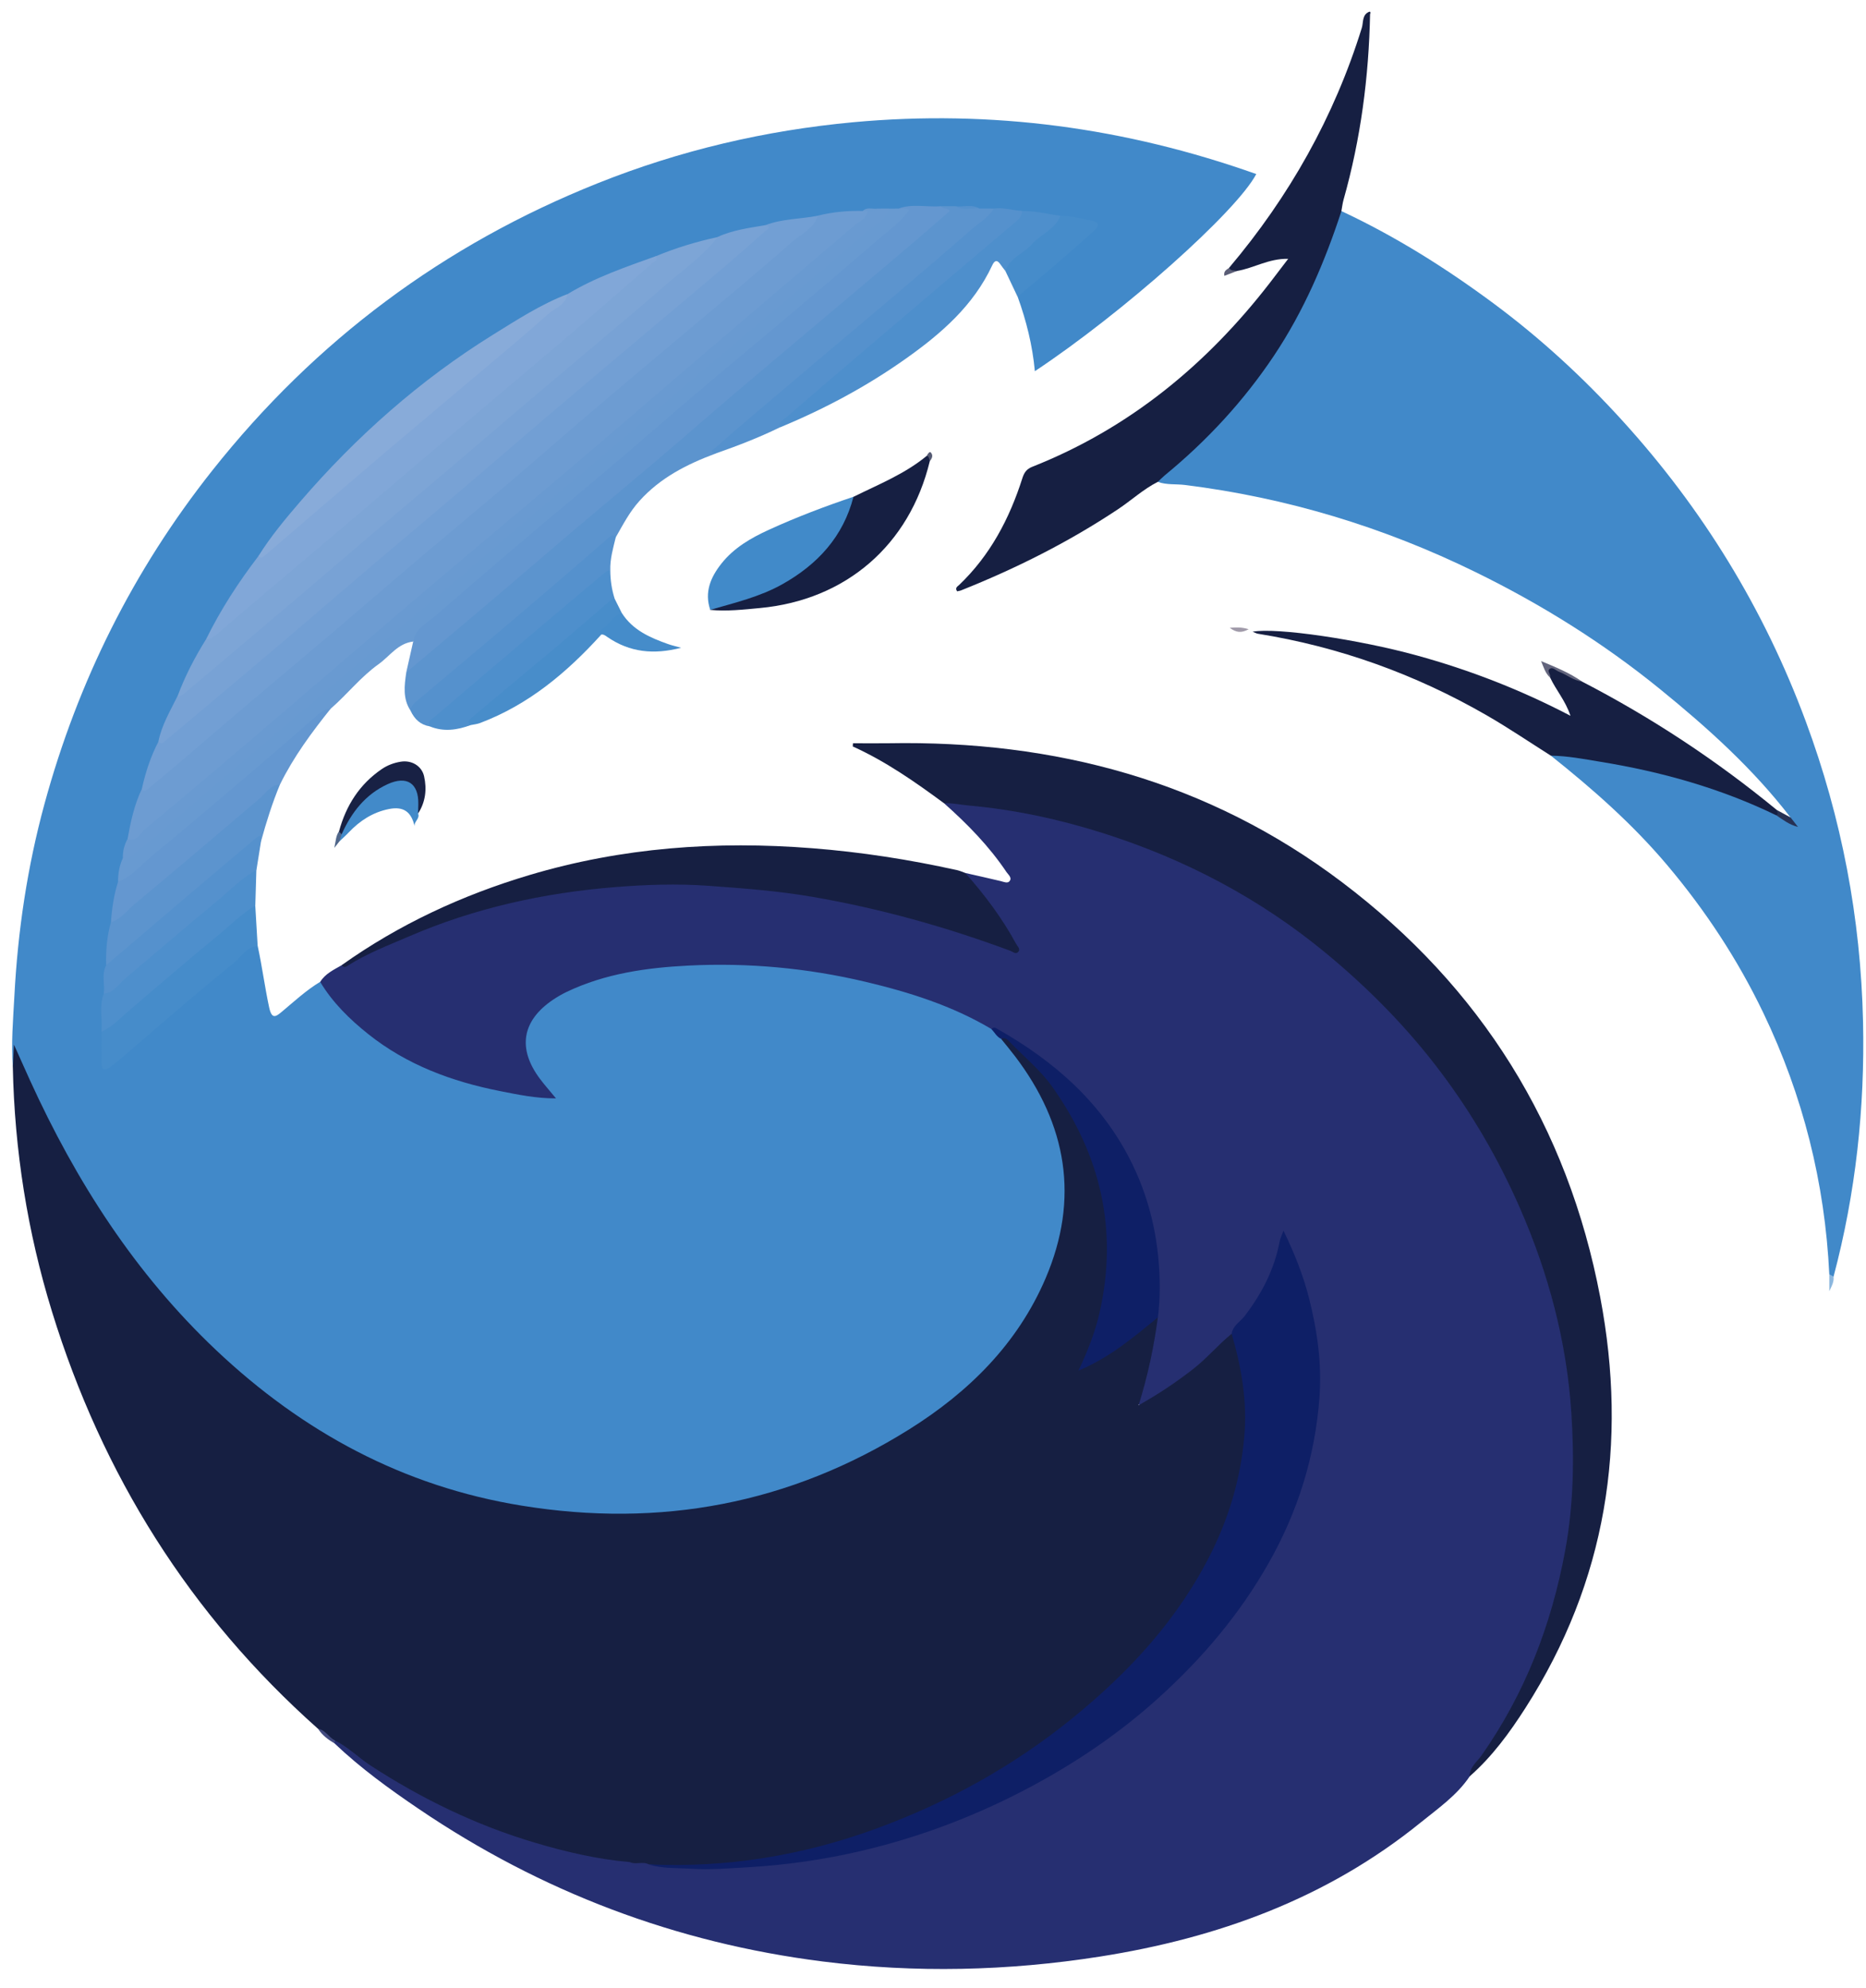 <svg width="61" height="65" viewBox="0 0 61 65" fill="none" xmlns="http://www.w3.org/2000/svg">
<g clip-path="url(#clip0_1478_50)">
<path d="M8.424 30.929C8.568 31.594 8.655 32.269 8.798 32.936C8.886 33.345 9.019 33.245 9.228 33.069C9.63 32.732 10.015 32.375 10.467 32.103C10.593 32.128 10.659 32.23 10.729 32.321C11.911 33.863 13.481 34.807 15.331 35.323C16.167 35.555 17.015 35.715 17.943 35.808C17.652 35.461 17.419 35.141 17.256 34.776C16.96 34.11 17.064 33.515 17.563 32.989C18.172 32.347 18.975 32.081 19.791 31.869C21.5 31.423 23.241 31.379 24.995 31.504C26.409 31.604 27.799 31.834 29.162 32.214C30.298 32.532 31.414 32.911 32.421 33.549C32.562 33.662 32.66 33.819 32.796 33.938C34.091 35.328 34.847 36.972 34.899 38.87C34.934 40.181 34.571 41.433 33.915 42.585C32.73 44.662 31.002 46.169 28.941 47.326C26.821 48.514 24.544 49.218 22.131 49.479C17.854 49.943 13.892 49.015 10.247 46.745C7.216 44.857 4.889 42.277 2.99 39.285C2.092 37.87 1.342 36.376 0.654 34.851C0.57 34.664 0.551 34.456 0.464 34.302C0.519 34.484 0.619 34.689 0.421 34.883C0.36 34.11 0.429 33.339 0.47 32.569C0.581 30.444 0.893 28.347 1.453 26.29C2.545 22.282 4.36 18.639 6.943 15.38C10.311 11.13 14.515 7.997 19.548 5.988C22.231 4.916 25.017 4.263 27.9 3.996C32.419 3.58 36.798 4.176 41.068 5.691C40.419 6.923 36.71 10.226 33.83 12.137C33.752 11.287 33.549 10.483 33.266 9.699C33.251 9.489 33.438 9.425 33.554 9.324C34.154 8.81 34.755 8.298 35.362 7.792C35.422 7.742 35.484 7.696 35.536 7.639C35.605 7.565 35.72 7.504 35.696 7.39C35.67 7.265 35.535 7.271 35.44 7.255C35.158 7.21 34.88 7.143 34.592 7.148C34.198 7.101 33.809 7.012 33.41 7.005C33.104 6.986 32.803 6.909 32.494 6.934C32.338 6.923 32.181 6.936 32.027 6.9C31.768 6.818 31.503 6.855 31.238 6.856C31.08 6.853 30.924 6.843 30.766 6.858C30.315 6.884 29.861 6.808 29.41 6.893C29.301 6.918 29.19 6.929 29.078 6.926C28.947 6.928 28.817 6.932 28.687 6.93C28.517 6.921 28.346 6.921 28.181 6.978C27.706 7.022 27.228 7.059 26.758 7.146C26.19 7.266 25.607 7.295 25.043 7.434C24.526 7.569 23.994 7.646 23.485 7.822C22.81 8.008 22.143 8.222 21.478 8.442C20.51 8.826 19.527 9.178 18.605 9.672C16.502 10.68 14.589 11.976 12.832 13.503C11.214 14.908 9.77 16.475 8.516 18.216C7.888 19.085 7.318 19.99 6.8 20.929C6.472 21.541 6.155 22.158 5.869 22.791C5.659 23.279 5.411 23.752 5.249 24.261C5.042 24.77 4.871 25.291 4.709 25.815C4.514 26.34 4.399 26.889 4.247 27.425C4.181 27.635 4.14 27.852 4.088 28.066C4.023 28.324 3.984 28.587 3.936 28.849C3.855 29.29 3.781 29.73 3.718 30.174C3.631 30.63 3.591 31.091 3.555 31.553C3.478 31.858 3.534 32.174 3.478 32.481C3.393 32.864 3.449 33.254 3.425 33.638C3.413 33.909 3.408 34.181 3.415 34.451C3.418 34.563 3.364 34.718 3.482 34.773C3.615 34.835 3.713 34.693 3.809 34.614C4.139 34.345 4.462 34.066 4.784 33.788C5.87 32.852 6.97 31.933 8.06 31.003C8.154 30.923 8.257 30.713 8.425 30.929" fill="#4189C9"/>
<path d="M32.413 33.648C31.131 32.885 29.728 32.442 28.288 32.101C26.389 31.651 24.459 31.474 22.513 31.571C21.142 31.64 19.784 31.83 18.522 32.433C18.371 32.506 18.225 32.591 18.085 32.684C17.063 33.37 16.909 34.281 17.647 35.269C17.799 35.473 17.97 35.664 18.176 35.914C17.513 35.916 16.926 35.789 16.34 35.674C14.773 35.363 13.3 34.819 12.037 33.811C11.429 33.326 10.873 32.782 10.467 32.105C10.633 31.836 10.91 31.709 11.17 31.559C11.67 31.349 12.123 31.049 12.618 30.823C14.845 29.806 17.172 29.183 19.608 28.954C20.575 28.864 21.543 28.772 22.515 28.808C25.394 28.915 28.204 29.419 30.953 30.275C31.657 30.494 32.355 30.736 33.088 30.984C33.087 30.781 32.97 30.653 32.891 30.52C32.596 30.015 32.259 29.541 31.879 29.096C31.742 28.934 31.549 28.792 31.553 28.543C31.94 28.631 32.327 28.717 32.713 28.809C32.813 28.833 32.938 28.895 33.004 28.809C33.092 28.697 32.96 28.6 32.903 28.515C32.333 27.666 31.624 26.941 30.863 26.266C31.266 26.033 31.681 26.223 32.074 26.273C36.105 26.788 39.779 28.224 42.983 30.738C47.225 34.067 49.966 38.366 51.121 43.652C51.509 45.427 51.603 47.229 51.472 49.026C51.245 52.148 50.264 55.031 48.417 57.59C48.296 57.758 48.132 57.892 48.043 58.084C47.624 58.707 47.01 59.13 46.443 59.59C43.378 62.076 39.804 63.37 35.953 63.975C32.944 64.447 29.921 64.516 26.898 64.135C22.096 63.528 17.69 61.86 13.685 59.143C12.724 58.491 11.781 57.809 10.936 57.004C10.903 56.968 10.905 56.933 10.941 56.9C11.122 56.828 11.235 56.959 11.355 57.049C13.385 58.584 15.641 59.653 18.092 60.322C18.905 60.544 19.736 60.68 20.568 60.814C20.756 60.883 20.957 60.851 21.149 60.882C21.189 60.888 21.228 60.896 21.267 60.907C23.159 61.131 25.039 60.999 26.905 60.67C31.006 59.946 34.649 58.227 37.769 55.469C39.895 53.589 41.574 51.368 42.462 48.629C43.346 45.904 43.224 43.225 41.978 40.592C41.722 41.774 41.102 42.75 40.328 43.641C39.542 44.515 38.642 45.25 37.624 45.838C37.505 45.907 37.375 46.036 37.239 45.932C37.122 45.841 37.192 45.686 37.228 45.567C37.477 44.746 37.64 43.908 37.741 43.058C38.103 39.477 36.721 36.693 33.872 34.579C33.409 34.235 32.92 33.929 32.413 33.651" fill="#262F71"/>
<path d="M20.587 60.885C19.531 60.792 18.504 60.554 17.491 60.252C15.57 59.682 13.787 58.818 12.111 57.726C11.713 57.466 11.378 57.118 10.945 56.908C10.697 56.872 10.594 56.63 10.394 56.524C6.206 52.8 3.346 48.228 1.7 42.887C0.897 40.282 0.475 37.611 0.419 34.883C0.429 34.679 0.44 34.475 0.456 34.157C0.66 34.609 0.818 34.968 0.981 35.325C2.488 38.63 4.417 41.644 7.073 44.153C9.899 46.822 13.182 48.601 17.048 49.229C21.581 49.967 25.823 49.176 29.724 46.734C31.669 45.515 33.265 43.94 34.183 41.792C35.294 39.188 34.877 36.768 33.182 34.537C33.033 34.342 32.876 34.153 32.722 33.962C32.925 33.79 33.03 33.989 33.145 34.085C34.162 34.939 34.942 35.972 35.488 37.185C36.013 38.347 36.287 39.574 36.303 40.834C36.318 42.11 36.054 43.353 35.478 44.555C35.633 44.561 35.722 44.486 35.814 44.432C36.351 44.118 36.863 43.769 37.334 43.359C37.481 43.231 37.61 43.039 37.852 43.069C37.724 44.02 37.531 44.957 37.221 45.947C37.896 45.57 38.465 45.183 39.012 44.757C39.461 44.407 39.824 43.966 40.264 43.609C40.452 43.689 40.452 43.875 40.496 44.032C41.214 46.622 40.694 49.041 39.415 51.323C37.864 54.093 35.583 56.154 32.921 57.822C30.762 59.176 28.433 60.124 25.945 60.679C24.381 61.028 22.802 61.121 21.208 60.959C21.011 60.853 20.786 60.98 20.587 60.885Z" fill="#161F42"/>
<path d="M59.8 41.666C59.657 38.674 58.94 35.822 57.646 33.124C56.807 31.374 55.749 29.765 54.492 28.276C53.361 26.937 52.062 25.794 50.7 24.71C50.828 24.585 50.986 24.609 51.14 24.627C53.049 24.859 54.913 25.285 56.719 25.953C57.169 26.119 57.604 26.32 58.018 26.561C58.174 26.624 58.304 26.732 58.45 26.814C58.485 26.833 58.505 26.885 58.558 26.874C58.527 26.83 58.51 26.785 58.535 26.732C57.308 25.133 55.824 23.799 54.265 22.531C52.402 21.016 50.382 19.757 48.232 18.704C45.225 17.231 42.061 16.271 38.734 15.857C38.441 15.821 38.138 15.86 37.852 15.757C37.827 15.561 37.992 15.495 38.106 15.4C40.042 13.786 41.599 11.872 42.699 9.597C43.032 8.908 43.309 8.197 43.543 7.468C43.608 7.262 43.648 7.035 43.852 6.902C45.625 7.732 47.272 8.768 48.842 9.934C50.364 11.065 51.755 12.345 53.028 13.745C55.658 16.635 57.668 19.911 59.029 23.581C60.204 26.749 60.828 30.02 60.903 33.401C60.966 36.228 60.665 39.009 59.939 41.743C59.852 41.79 59.832 41.716 59.8 41.665" fill="#4189C9"/>
<path d="M48.043 58.082C48.04 57.777 48.287 57.606 48.436 57.392C49.854 55.369 50.717 53.128 51.165 50.705C51.443 49.204 51.466 47.689 51.367 46.186C51.215 43.868 50.623 41.64 49.689 39.505C49.002 37.933 48.151 36.459 47.124 35.089C46.035 33.635 44.773 32.348 43.373 31.188C41.194 29.381 38.74 28.092 36.052 27.239C34.624 26.787 33.165 26.472 31.67 26.338C31.401 26.314 31.136 26.25 30.863 26.266C29.917 25.568 28.955 24.894 27.877 24.407C27.879 24.371 27.882 24.336 27.884 24.302C28.272 24.302 28.661 24.308 29.049 24.302C34.486 24.204 39.498 25.537 43.876 28.849C48.414 32.282 51.25 36.818 52.312 42.416C53.219 47.192 52.516 51.703 49.869 55.842C49.348 56.656 48.776 57.44 48.041 58.084" fill="#161F42"/>
<path d="M43.852 6.901C43.307 8.566 42.624 10.165 41.646 11.63C40.653 13.116 39.454 14.411 38.076 15.543C37.997 15.609 37.926 15.683 37.851 15.754C37.376 15.995 36.985 16.36 36.544 16.653C34.933 17.725 33.216 18.586 31.422 19.302C31.377 19.32 31.328 19.325 31.288 19.335C31.209 19.219 31.302 19.176 31.35 19.131C32.368 18.161 32.999 16.961 33.42 15.64C33.48 15.451 33.557 15.337 33.749 15.261C36.913 14.008 39.439 11.927 41.506 9.256C41.694 9.013 41.878 8.767 42.111 8.463C41.47 8.449 40.98 8.772 40.439 8.859C40.337 8.865 40.203 8.95 40.179 8.757C42.145 6.429 43.613 3.826 44.518 0.911C44.575 0.726 44.518 0.472 44.775 0.379C44.796 0.392 44.804 0.408 44.801 0.426C44.798 0.444 44.793 0.454 44.788 0.454C44.748 2.513 44.483 4.541 43.922 6.526C43.887 6.649 43.874 6.777 43.85 6.903" fill="#161F42"/>
<path d="M31.553 28.542C32.19 29.257 32.762 30.021 33.219 30.865C33.263 30.947 33.379 31.038 33.276 31.134C33.198 31.207 33.108 31.118 33.026 31.088C30.916 30.303 28.754 29.701 26.537 29.32C25.422 29.129 24.29 29.045 23.157 28.963C22.131 28.889 21.114 28.925 20.103 29.006C17.778 29.193 15.515 29.69 13.364 30.62C12.7 30.907 12.021 31.165 11.404 31.552C11.334 31.597 11.25 31.67 11.169 31.558C13.046 30.223 15.107 29.268 17.309 28.611C20.332 27.709 23.421 27.488 26.555 27.735C28.154 27.86 29.735 28.106 31.299 28.454C31.385 28.474 31.468 28.512 31.552 28.542" fill="#161F42"/>
<path d="M30.775 6.742C30.931 6.742 31.087 6.742 31.242 6.742C31.493 6.851 31.769 6.713 32.02 6.819C32.176 6.819 32.33 6.819 32.486 6.82C32.525 7.046 32.339 7.14 32.211 7.249C30.056 9.07 27.917 10.909 25.76 12.729C25.047 13.329 24.341 13.937 23.629 14.539C23.532 14.62 23.424 14.698 23.386 14.832C22.453 15.181 21.585 15.62 20.902 16.381C20.577 16.741 20.364 17.159 20.129 17.569C19.489 17.987 18.951 18.529 18.37 19.018C16.838 20.306 15.326 21.616 13.79 22.9C13.66 23.008 13.575 23.159 13.425 23.243C13.161 22.849 13.218 22.418 13.281 21.986C13.473 21.669 13.778 21.464 14.053 21.231C15.543 19.968 17.027 18.699 18.517 17.436C19.968 16.207 21.414 14.972 22.864 13.742C24.531 12.328 26.195 10.912 27.86 9.494C28.785 8.706 29.706 7.911 30.645 7.138C30.787 7.021 30.886 6.928 30.777 6.743" fill="#5C94CE"/>
<path d="M58.072 26.661C56.245 25.773 54.311 25.232 52.312 24.907C51.778 24.82 51.245 24.714 50.699 24.709C50.002 24.268 49.319 23.804 48.605 23.392C46.275 22.047 43.781 21.148 41.119 20.721C41.075 20.714 41.034 20.689 40.948 20.655C41.741 20.51 44.442 20.915 46.312 21.43C48.035 21.904 49.692 22.544 51.339 23.404C51.171 22.901 50.864 22.561 50.677 22.159C50.659 22.051 50.508 21.957 50.608 21.843C50.716 21.722 50.823 21.852 50.917 21.894C51.187 22.017 51.444 22.164 51.716 22.285C53.987 23.459 56.109 24.86 58.084 26.484C58.157 26.581 58.152 26.64 58.072 26.66" fill="#161F42"/>
<path d="M30.775 6.743C30.824 6.856 30.974 6.773 31.047 6.901C30.614 7.276 30.179 7.658 29.739 8.032C28.944 8.708 28.144 9.379 27.346 10.054C26.214 11.01 25.078 11.962 23.949 12.922C23.163 13.59 22.388 14.272 21.602 14.941C20.65 15.751 19.688 16.549 18.734 17.357C17.977 17.999 17.227 18.651 16.471 19.294C15.675 19.97 14.877 20.642 14.079 21.315C13.813 21.539 13.546 21.763 13.28 21.986C13.355 21.649 13.431 21.312 13.508 20.974C13.378 20.643 13.648 20.494 13.831 20.34C14.557 19.735 15.271 19.115 15.992 18.504C17.67 17.08 19.345 15.654 21.022 14.229C22.462 13.005 23.904 11.785 25.343 10.559C26.683 9.417 28.032 8.286 29.359 7.129C29.46 7.041 29.654 6.935 29.374 6.818C29.834 6.651 30.31 6.782 30.776 6.742" fill="#6497D0"/>
<path d="M29.373 6.822C29.482 6.84 29.602 6.783 29.716 6.871C29.441 7.277 29.036 7.541 28.682 7.85C27.663 8.738 26.629 9.609 25.597 10.482C24.653 11.279 23.7 12.065 22.759 12.865C21.807 13.674 20.869 14.498 19.916 15.306C18.975 16.105 18.021 16.889 17.079 17.689C16.127 18.498 15.183 19.315 14.238 20.131C13.954 20.377 13.578 20.545 13.508 20.977C13.006 21.034 12.74 21.457 12.373 21.719C11.793 22.132 11.352 22.701 10.818 23.166C10.279 23.548 9.804 24.006 9.302 24.431C7.811 25.696 6.326 26.968 4.829 28.225C4.62 28.4 4.438 28.605 4.205 28.75C4.1 28.816 4.006 28.936 3.86 28.834C3.857 28.564 3.901 28.302 4.017 28.056C4.763 27.58 5.382 26.95 6.056 26.386C7.911 24.832 9.749 23.257 11.592 21.689C13.425 20.129 15.254 18.564 17.088 17.006C18.884 15.482 20.681 13.96 22.475 12.435C24.309 10.876 26.151 9.327 27.97 7.751C28.332 7.438 28.713 7.146 29.064 6.822C29.167 6.822 29.271 6.822 29.373 6.821" fill="#689AD1"/>
<path d="M33.419 6.899C33.841 6.893 34.249 7.001 34.664 7.054C34.777 7.302 34.563 7.399 34.432 7.514C33.914 7.967 33.371 8.392 32.867 8.862C32.813 8.79 32.755 8.721 32.705 8.646C32.589 8.474 32.508 8.521 32.434 8.68C31.822 9.993 30.769 10.906 29.623 11.719C28.335 12.634 26.947 13.375 25.487 13.979C25.409 13.83 25.402 13.823 25.536 13.685C25.815 13.396 26.135 13.152 26.44 12.892C28.648 11.015 30.863 9.146 33.058 7.253C33.186 7.143 33.296 7.015 33.419 6.901" fill="#4E8FCC"/>
<path d="M33.419 6.897C33.405 7.032 33.343 7.133 33.237 7.223C31.813 8.428 30.392 9.636 28.971 10.846C27.884 11.772 26.797 12.698 25.718 13.635C25.621 13.72 25.438 13.78 25.487 13.977C24.806 14.31 24.099 14.581 23.385 14.832C23.143 14.765 23.343 14.679 23.388 14.64C23.812 14.264 24.241 13.895 24.672 13.528C25.465 12.853 26.261 12.181 27.056 11.508C27.842 10.845 28.631 10.184 29.415 9.517C30.199 8.85 30.982 8.182 31.756 7.503C32.005 7.283 32.312 7.121 32.485 6.819C32.802 6.775 33.106 6.882 33.419 6.896" fill="#5591CD"/>
<path d="M27.901 16.244C28.723 15.837 29.582 15.496 30.298 14.903C30.448 14.897 30.431 14.982 30.395 15.079C29.733 17.819 27.655 19.619 24.844 19.881C24.302 19.932 23.762 19.994 23.217 19.942C23.286 19.742 23.477 19.759 23.63 19.717C24.24 19.551 24.846 19.373 25.41 19.081C26.47 18.534 27.246 17.726 27.688 16.608C27.74 16.476 27.787 16.341 27.899 16.244" fill="#161F42"/>
<path d="M27.901 16.242C27.563 17.549 26.73 18.452 25.58 19.1C24.841 19.515 24.022 19.708 23.218 19.94C23.02 19.359 23.234 18.869 23.583 18.428C23.991 17.912 24.547 17.59 25.14 17.32C26.04 16.908 26.964 16.558 27.901 16.242Z" fill="#418AC9"/>
<path d="M3.859 28.832C4.321 28.661 4.617 28.271 4.98 27.973C6.151 27.013 7.301 26.027 8.456 25.046C9.062 24.529 9.661 24.003 10.262 23.481C10.426 23.339 10.578 23.177 10.816 23.164C10.192 23.943 9.599 24.744 9.156 25.645C7.963 26.655 6.771 27.665 5.584 28.681C5.034 29.151 4.473 29.608 3.932 30.088C3.849 30.162 3.755 30.255 3.627 30.154C3.657 29.705 3.723 29.263 3.859 28.832Z" fill="#6497D0"/>
<path d="M8.424 30.93C8.056 30.958 7.891 31.287 7.647 31.483C6.625 32.307 5.63 33.165 4.635 34.023C4.303 34.309 3.981 34.605 3.63 34.869C3.399 35.043 3.31 34.976 3.315 34.705C3.319 34.382 3.315 34.058 3.315 33.734C3.674 33.346 4.104 33.037 4.505 32.697C5.665 31.714 6.812 30.716 7.985 29.751C8.086 29.668 8.171 29.516 8.345 29.614C8.371 30.052 8.397 30.491 8.423 30.93" fill="#468CCA"/>
<path d="M13.424 23.244C13.426 23.098 13.524 23.008 13.622 22.924C14.555 22.136 15.493 21.353 16.425 20.564C17.191 19.916 17.952 19.261 18.714 18.608C19.115 18.265 19.512 17.917 19.909 17.57C19.985 17.503 20.055 17.453 20.129 17.57C20.043 17.923 19.94 18.274 19.951 18.644C19.532 19.104 19.029 19.467 18.559 19.868C17.109 21.107 15.66 22.349 14.2 23.577C14.14 23.627 14.094 23.69 14.046 23.75C13.743 23.698 13.55 23.513 13.424 23.244Z" fill="#5591CD"/>
<path d="M3.627 30.155C3.962 30.052 4.158 29.76 4.41 29.552C5.776 28.422 7.121 27.267 8.474 26.121C8.686 25.94 8.835 25.671 9.155 25.645C8.902 26.253 8.705 26.881 8.531 27.517C8.288 27.492 8.164 27.687 8.015 27.814C6.607 29.026 5.186 30.221 3.77 31.424C3.685 31.496 3.609 31.601 3.47 31.554C3.457 31.08 3.496 30.613 3.626 30.154" fill="#5C94CE"/>
<path d="M14.046 23.749C13.95 23.575 14.114 23.518 14.198 23.447C15.388 22.429 16.581 21.416 17.776 20.404C18.451 19.831 19.129 19.261 19.808 18.693C19.844 18.663 19.903 18.66 19.951 18.645C19.952 18.963 19.997 19.274 20.094 19.578C19.686 20.051 19.174 20.405 18.706 20.808C17.659 21.71 16.604 22.604 15.548 23.496C15.48 23.553 15.403 23.608 15.388 23.708C14.945 23.872 14.5 23.937 14.046 23.749Z" fill="#4E8FCC"/>
<path d="M8.346 29.613C7.909 29.864 7.561 30.227 7.176 30.543C6.165 31.377 5.167 32.228 4.174 33.084C3.901 33.32 3.653 33.584 3.316 33.733C3.357 33.32 3.23 32.895 3.393 32.489C4.926 31.179 6.463 29.874 8.004 28.573C8.109 28.483 8.217 28.375 8.381 28.444C8.37 28.833 8.357 29.223 8.346 29.612" fill="#4E8FCC"/>
<path d="M8.382 28.448C7.889 28.712 7.509 29.123 7.084 29.472C6.08 30.297 5.098 31.148 4.105 31.985C3.882 32.173 3.727 32.457 3.394 32.492C3.434 32.182 3.311 31.859 3.472 31.559C4.442 30.731 5.411 29.903 6.382 29.078C7.04 28.519 7.704 27.968 8.36 27.408C8.57 27.23 8.513 27.426 8.531 27.521L8.383 28.448L8.382 28.448Z" fill="#5591CD"/>
<path d="M15.387 23.708C15.244 23.607 15.344 23.528 15.419 23.464C16.334 22.697 17.254 21.935 18.168 21.166C18.738 20.686 19.3 20.197 19.866 19.711C19.934 19.652 19.993 19.581 20.094 19.578L20.327 20.044C20.148 20.32 19.86 20.493 19.658 20.747C18.535 21.987 17.278 23.044 15.687 23.643C15.592 23.678 15.488 23.687 15.388 23.708" fill="#488DCA"/>
<path d="M32.867 8.862C33.007 8.422 33.465 8.295 33.736 7.984C34.024 7.653 34.496 7.505 34.664 7.055C35.002 7.053 35.326 7.144 35.654 7.205C35.938 7.258 35.951 7.381 35.755 7.557C35.332 7.934 34.906 8.31 34.475 8.68C34.075 9.024 33.668 9.36 33.264 9.701L32.867 8.862Z" fill="#468CCA"/>
<path d="M13.668 26.598C13.736 26.77 13.53 26.857 13.553 27.015C13.446 26.542 13.189 26.358 12.714 26.453C12.194 26.556 11.766 26.832 11.403 27.215C11.307 27.317 11.2 27.411 11.098 27.508C11.011 27.401 11.1 27.315 11.132 27.222C11.343 26.548 11.794 26.067 12.369 25.685C12.499 25.599 12.638 25.529 12.79 25.493C13.456 25.333 13.821 25.66 13.73 26.335C13.717 26.423 13.707 26.515 13.668 26.598Z" fill="#428AC9"/>
<path d="M13.668 26.597C13.669 26.495 13.674 26.392 13.675 26.288C13.686 25.61 13.301 25.352 12.672 25.64C11.946 25.972 11.487 26.565 11.169 27.278C11.095 27.291 11.057 27.27 11.081 27.189C11.31 26.341 11.752 25.641 12.487 25.142C12.671 25.018 12.875 24.943 13.094 24.906C13.448 24.845 13.787 25.038 13.864 25.384C13.958 25.807 13.911 26.221 13.669 26.597" fill="#182144"/>
<path d="M19.658 20.746C19.527 20.64 19.643 20.602 19.712 20.553C19.931 20.401 20.051 20.128 20.327 20.043C20.68 20.6 21.244 20.847 21.83 21.056C21.948 21.099 22.072 21.126 22.265 21.18C21.36 21.415 20.581 21.324 19.863 20.834C19.798 20.79 19.743 20.739 19.658 20.747" fill="#458CCA"/>
<path d="M51.716 22.284C51.431 22.25 51.213 22.055 50.955 21.959C50.855 21.922 50.758 21.789 50.652 21.877C50.563 21.949 50.708 22.058 50.676 22.157C50.518 22.019 50.463 21.819 50.38 21.617C50.843 21.809 51.304 21.995 51.716 22.284Z" fill="#63657D"/>
<path d="M58.072 26.661C58.158 26.608 58.078 26.544 58.085 26.484C58.235 26.566 58.386 26.647 58.535 26.729C58.605 26.818 58.675 26.909 58.778 27.04C58.482 26.962 58.282 26.801 58.072 26.661Z" fill="#263154"/>
<path d="M40.2 20.527C40.422 20.51 40.587 20.503 40.82 20.574C40.58 20.705 40.414 20.687 40.2 20.527Z" fill="#A09AA9"/>
<path d="M10.394 56.523C10.637 56.567 10.747 56.801 10.945 56.908C10.942 56.939 10.939 56.969 10.936 57.001C10.721 56.881 10.531 56.733 10.395 56.523" fill="#424A7F"/>
<path d="M59.8 41.664C59.847 41.69 59.894 41.716 59.939 41.742C59.959 41.898 59.893 42.027 59.8 42.218V41.664Z" fill="#8CB7DE"/>
<path d="M40.18 8.758C40.233 8.877 40.352 8.828 40.44 8.859C40.305 8.911 40.17 8.963 40.024 9.02C39.992 8.855 40.104 8.819 40.18 8.758Z" fill="#5A5D76"/>
<path d="M11.08 27.189C11.11 27.219 11.139 27.248 11.168 27.278C11.144 27.355 11.121 27.431 11.098 27.508C11.063 27.554 11.028 27.599 10.93 27.723C10.981 27.472 10.984 27.318 11.08 27.188" fill="#4F668A"/>
<path d="M30.395 15.077C30.373 15.013 30.381 14.932 30.298 14.902C30.323 14.841 30.39 14.758 30.421 14.788C30.514 14.878 30.475 14.986 30.395 15.077Z" fill="#555A73"/>
<path d="M4.17 27.431C4.27 26.87 4.39 26.315 4.636 25.797C5.552 25.159 6.356 24.385 7.207 23.67C8.683 22.427 10.15 21.175 11.618 19.921C12.957 18.777 14.298 17.636 15.641 16.499C17.093 15.269 18.542 14.033 19.992 12.8C21.314 11.677 22.639 10.557 23.955 9.426C24.878 8.634 25.821 7.864 26.729 7.053C27.214 6.93 27.707 6.887 28.206 6.897C28.255 6.853 28.309 6.858 28.366 6.878C28.477 7.066 28.336 7.173 28.222 7.269C26.967 8.33 25.719 9.399 24.468 10.464C23.139 11.597 21.807 12.726 20.479 13.86C19.248 14.91 18.016 15.957 16.782 17.002C15.281 18.272 13.785 19.548 12.285 20.819C10.42 22.401 8.564 23.992 6.695 25.569C5.973 26.177 5.262 26.8 4.53 27.396C4.439 27.47 4.315 27.704 4.17 27.431Z" fill="#6D9CD2"/>
<path d="M26.73 7.055C26.599 7.492 26.177 7.655 25.877 7.922C24.895 8.795 23.879 9.632 22.874 10.48C21.751 11.428 20.622 12.368 19.503 13.321C18.53 14.149 17.571 14.992 16.6 15.821C15.658 16.623 14.704 17.412 13.76 18.212C12.816 19.014 11.882 19.825 10.938 20.628C9.995 21.43 9.045 22.222 8.101 23.023C7.324 23.682 6.554 24.349 5.779 25.01C5.465 25.278 5.145 25.538 4.829 25.803C4.761 25.86 4.698 25.889 4.636 25.799C4.754 25.259 4.925 24.736 5.181 24.244C5.896 23.793 6.495 23.196 7.137 22.655C8.611 21.411 10.08 20.16 11.546 18.907C13.061 17.612 14.581 16.322 16.1 15.029C17.353 13.964 18.604 12.898 19.86 11.836C21.492 10.457 23.11 9.061 24.747 7.689C24.854 7.6 24.972 7.511 25.015 7.365C25.566 7.15 26.158 7.165 26.727 7.056" fill="#729FD4"/>
<path d="M25.017 7.363C25.259 7.427 25.062 7.515 25.015 7.555C24.573 7.951 24.129 8.343 23.677 8.728C22.892 9.395 22.101 10.055 21.314 10.72C20.161 11.691 19.009 12.661 17.861 13.637C16.919 14.439 15.986 15.251 15.044 16.053C14.073 16.879 13.095 17.697 12.123 18.523C11.181 19.325 10.247 20.135 9.304 20.937C8.362 21.737 7.416 22.532 6.47 23.328C6.125 23.619 5.782 23.911 5.433 24.196C5.364 24.252 5.289 24.379 5.179 24.241C5.286 23.707 5.565 23.244 5.801 22.764C7.08 21.67 8.366 20.584 9.644 19.491C10.964 18.364 12.286 17.242 13.607 16.118C14.87 15.044 16.134 13.973 17.396 12.9C18.728 11.768 20.058 10.633 21.391 9.505C22.082 8.92 22.75 8.308 23.46 7.748C23.954 7.519 24.488 7.454 25.015 7.363" fill="#78A2D5"/>
<path d="M23.462 7.75C22.969 8.392 22.299 8.844 21.699 9.37C20.915 10.059 20.11 10.725 19.313 11.399C18.536 12.056 17.756 12.711 16.979 13.37C16.203 14.03 15.432 14.696 14.656 15.355C13.87 16.022 13.079 16.683 12.292 17.351C11.526 18.002 10.766 18.661 9.999 19.312C9.027 20.139 8.052 20.961 7.077 21.786C6.733 22.077 6.387 22.367 6.042 22.657C5.972 22.716 5.901 22.771 5.802 22.768C6.045 22.111 6.367 21.494 6.736 20.901C8.512 19.457 10.239 17.956 11.98 16.471C13.998 14.753 16.025 13.046 18.032 11.314C19.167 10.334 20.345 9.404 21.439 8.377C22.093 8.106 22.769 7.9 23.462 7.751" fill="#7DA5D6"/>
<path d="M21.44 8.376C21.518 8.515 21.379 8.556 21.318 8.61C20.455 9.365 19.59 10.117 18.72 10.864C17.957 11.518 17.188 12.164 16.421 12.813C15.468 13.62 14.513 14.426 13.561 15.234C12.785 15.892 12.014 16.557 11.239 17.216C10.267 18.041 9.292 18.862 8.319 19.686C7.915 20.027 7.516 20.373 7.116 20.717C7.006 20.812 6.887 20.885 6.738 20.899C7.213 19.931 7.798 19.033 8.452 18.177C9.054 17.733 9.603 17.226 10.173 16.744C11.652 15.491 13.128 14.235 14.603 12.978C15.744 12.006 16.887 11.036 18.025 10.059C18.2 9.909 18.422 9.812 18.557 9.614C19.461 9.067 20.455 8.73 21.442 8.375" fill="#81A7D8"/>
<path d="M37.852 43.074C37.069 43.712 36.301 44.374 35.255 44.817C35.57 44.144 35.801 43.548 35.944 42.925C36.556 40.227 35.988 37.775 34.4 35.536C34.008 34.985 33.481 34.558 33.015 34.075C32.94 33.997 32.857 33.9 32.721 33.965C32.581 33.897 32.513 33.758 32.413 33.65C32.48 33.564 32.551 33.611 32.617 33.65C34.498 34.716 36.064 36.1 37.022 38.076C37.497 39.057 37.773 40.093 37.871 41.189C37.927 41.825 37.929 42.446 37.853 43.074" fill="#0E1F66"/>
<path d="M4.17 27.432C4.48 27.544 4.59 27.234 4.744 27.106C6.321 25.8 7.878 24.468 9.435 23.138C10.904 21.883 12.365 20.617 13.838 19.365C15.477 17.972 17.13 16.596 18.769 15.203C20.242 13.951 21.702 12.685 23.172 11.429C24.758 10.073 26.347 8.719 27.937 7.367C28.099 7.228 28.333 7.157 28.363 6.898C28.452 6.813 28.585 6.906 28.673 6.822C28.803 6.822 28.933 6.821 29.063 6.82C28.944 7.233 28.542 7.379 28.263 7.63C27.459 8.354 26.62 9.04 25.793 9.739C24.848 10.537 23.899 11.332 22.955 12.132C22.188 12.782 21.427 13.441 20.661 14.092C19.53 15.05 18.395 16.003 17.265 16.963C16.499 17.614 15.74 18.274 14.973 18.925C14.001 19.752 13.023 20.572 12.052 21.398C11.285 22.049 10.526 22.709 9.759 23.36C8.974 24.028 8.182 24.688 7.397 25.356C6.612 26.025 5.833 26.702 5.048 27.372C4.773 27.606 4.489 27.828 4.21 28.056C4.143 28.11 4.08 28.144 4.016 28.054C4.011 27.833 4.062 27.625 4.17 27.431" fill="#699AD1"/>
<path d="M18.555 9.613C18.489 9.981 18.13 10.078 17.902 10.283C17.109 10.998 16.282 11.675 15.466 12.366C14.513 13.172 13.556 13.973 12.603 14.781C11.838 15.432 11.077 16.087 10.314 16.741C9.757 17.219 9.2 17.697 8.645 18.175C8.579 18.231 8.517 18.265 8.452 18.176C8.849 17.54 9.329 16.965 9.814 16.401C11.645 14.275 13.725 12.429 16.113 10.946C16.901 10.457 17.682 9.95 18.556 9.613" fill="#88ABD9"/>
<path d="M32.02 6.82C31.762 6.786 31.488 6.9 31.242 6.744C31.5 6.777 31.774 6.663 32.02 6.82Z" fill="#5591CD"/>
<path d="M28.673 6.823C28.59 6.934 28.47 6.887 28.363 6.898C28.311 6.898 28.258 6.898 28.206 6.897C28.344 6.761 28.516 6.842 28.673 6.823Z" fill="#689AD1"/>
<path d="M21.207 60.96C23.769 61.078 26.25 60.668 28.654 59.786C30.978 58.933 33.119 57.752 35.044 56.19C36.921 54.667 38.535 52.92 39.614 50.734C40.194 49.559 40.554 48.321 40.674 46.996C40.781 45.823 40.583 44.717 40.264 43.611C40.3 43.34 40.547 43.217 40.691 43.027C41.249 42.295 41.66 41.505 41.831 40.594C41.848 40.5 41.894 40.411 41.957 40.238C42.323 40.995 42.601 41.696 42.789 42.433C43.062 43.502 43.215 44.59 43.134 45.69C42.991 47.62 42.43 49.422 41.468 51.116C40.519 52.791 39.293 54.232 37.879 55.511C36.643 56.631 35.269 57.572 33.796 58.368C32.011 59.331 30.14 60.052 28.168 60.516C26.938 60.804 25.694 60.983 24.429 61.055C23.822 61.089 23.215 61.142 22.611 61.103C22.143 61.073 21.663 61.104 21.206 60.962" fill="#0E1F66"/>
</g>
<defs>
<clipPath id="clip0_1478_50">
<rect width="60.516" height="64" fill="white" transform="translate(0.395 0.379)"/>
</clipPath>
</defs>
</svg>
